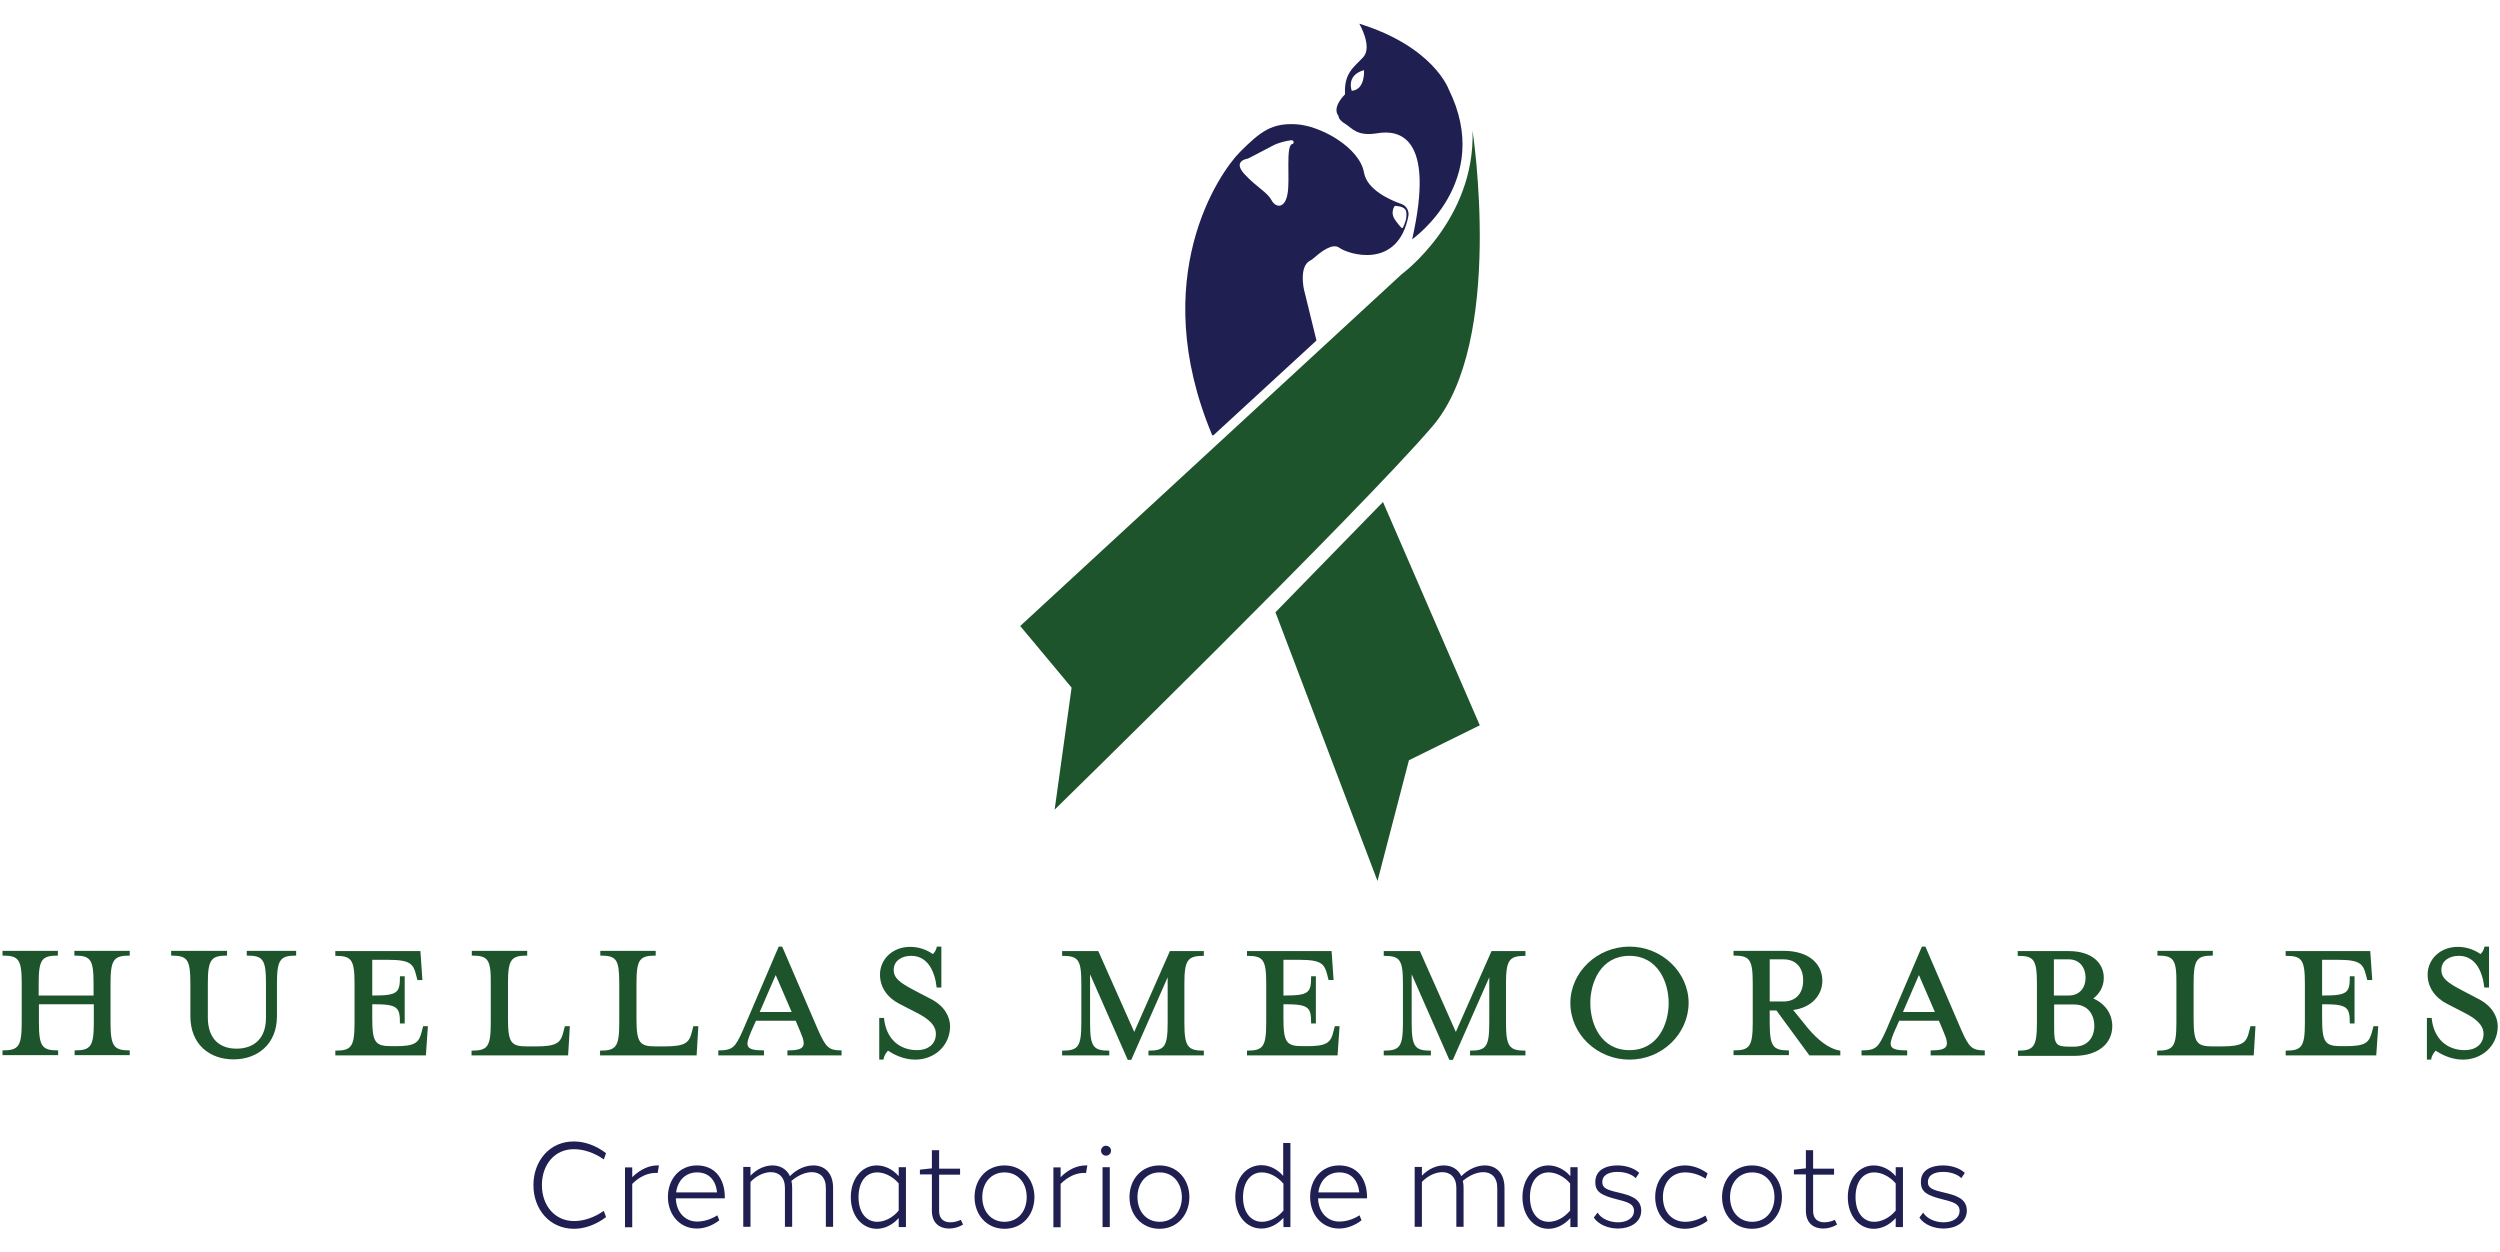 <?xml version="1.0" encoding="UTF-8"?>
<!-- Generator: Adobe Illustrator 28.0.0, SVG Export Plug-In . SVG Version: 6.00 Build 0)  -->
<svg xmlns="http://www.w3.org/2000/svg" xmlns:xlink="http://www.w3.org/1999/xlink" version="1.1" id="Capa_1" x="0px" y="0px" viewBox="0 0 1002 502" style="enable-background:new 0 0 1002 502;" xml:space="preserve">
<style type="text/css">
	.st0{fill:#1D542C;}
	.st1{fill:#1F1F51;}
</style>
<g>
	<g>
		<path class="st0" d="M408.9,250.9l152.9-141c0,0,29.5-21.6,28.4-57.5c0,0,13,84.6-16.1,118.5C545,204.9,422.7,324.5,422.7,324.5    l6.8-48.9L408.9,250.9z"></path>
		<polygon class="st0" points="511.2,245.4 554.3,201.2 593.1,290.7 564.7,304.7 552.1,353.1   "></polygon>
		<path class="st1" d="M497,60.9c8.3-8.3,12.7-11.6,22.4-11.1c9.7,0.5,25.5,9.2,27.3,19.4c1.2,6.8,10.2,10.9,15.1,12.6    c1.9,0.7,3,2.7,2.7,4.7c-4.2,21.8-24.2,15.4-27.7,12.8c-2.7-2-7.3,1.6-9.6,3.6c-0.7,0.6-1.4,1.2-2.2,1.6    c-4.4,2.4-2.4,11.4-2.4,11.4l5,20.4c0,0.1,0,0.3-0.1,0.3l-41.1,37.8c-0.2,0.2-0.5,0.1-0.6-0.1C459.5,111.4,488.7,69.2,497,60.9z     M559.2,82.5c-0.1,0-0.2,0.1-0.3,0.2c-0.4,0.6-1.5,2.8,0.1,5.2c1.3,1.9,2.2,2.9,2.7,3.4c0.2,0.2,0.5,0.1,0.6-0.1    c0.5-1,1.8-3.7,1.3-6.4C563.2,82.7,560,82.6,559.2,82.5z M518.1,57.7c0.8-0.5,0.3-1.6-0.6-1.5c-2.1,0.3-5.1,0.9-7.8,2.4    c-4.4,2.4-9.1,4.7-9.6,5c0,0-0.1,0-0.1,0c-0.6,0.1-5.9,1.1-1.2,6.2c5,5.4,9,7.1,10.8,10.4c1.8,3.3,5.4,3.3,6.4-2.3    C517.2,72.2,515.1,57.8,518.1,57.7C518.1,57.7,518.1,57.7,518.1,57.7z"></path>
		<path class="st1" d="M580.6,35.7C599,72.8,566,95.9,566,95.9c9.4-41.6-5.5-43.9-13.9-42.5c-8.3,1.4-10.2-2.1-13-3.8    c-2.8-1.7-2.6-3.1-2.6-3.1c-2.9-3.5,2.6-8.7,2.6-8.7c-0.5-8.5,3.5-10.8,7.3-14.9c3.8-4.2-1.6-13.4-1.6-13.4    C574.5,18.7,580.6,35.7,580.6,35.7z M541.8,36.4c5.5-0.5,4.9-8.3,4.9-8.3C539.3,30.2,541.8,36.4,541.8,36.4z"></path>
	</g>
	<g>
		<g>
			<path class="st0" d="M37.5,399v-4.8c0-9.7-1.2-11.2-7.7-11.2v-1.9h22.2v1.9c-6.4,0-7.7,1.6-7.7,11.2v15.5     c0,9.7,1.3,11.3,7.7,11.3v1.9H29.9v-1.9c6.5,0,7.7-1.6,7.7-11.3v-7.2h-22v7.2c0,9.7,1.2,11.3,7.7,11.3v1.9H1v-1.9     c6.5,0,7.7-1.6,7.7-11.3v-15.5c0-9.7-1.2-11.2-7.7-11.2v-1.9h22.2v1.9c-6.5,0-7.7,1.6-7.7,11.2v4.8H37.5z"></path>
			<path class="st0" d="M94.8,420.3c6.8,0,11.8-3.9,11.8-12.3v-13.8c0-9.7-1.2-11.2-7.7-11.2v-1.9h19.8v1.9c-6.4,0-7.7,1.6-7.7,11.2     v13.1c0,11.3-7.9,17.3-17.4,17.3s-17.3-5.9-17.3-17.3v-13.1c0-9.7-1.2-11.2-7.7-11.2v-1.9H91v1.9c-6.4,0-7.7,1.6-7.7,11.2V408     C83.4,416.4,88,420.3,94.8,420.3z"></path>
			<path class="st0" d="M169.1,413.2l0.5-1.9h1.9l-0.8,11.7h-36.3v-1.9c6.5,0,7.7-1.6,7.7-11.3v-15.5c0-9.7-1.2-11.2-7.7-11.2v-1.9     H156h12.5l0.8,11.6h-2l-0.5-1.9c-1.1-4.5-2.3-6.2-11.1-6.2h-6.5V399h0.6c9.7,0,10.5-1.2,10.5-7.7h1.9v18.9h-1.9     c0-6.4-0.8-7.7-10.5-7.7h-0.6v5.6c0,9.7,1.2,11.2,7.7,11.2h1.2C166.7,419.4,168,417.8,169.1,413.2z"></path>
			<path class="st0" d="M189.1,383v-1.9h22.2v1.9c-6.5,0-7.7,1.6-7.7,11.2v14c0,9.7,1.2,11.2,7.7,11.2h3.4c8.9,0,10.1-1.6,11.2-6.2     l0.5-1.9h2l-0.7,11.7h-38.7v-1.9c6.5,0,7.7-1.6,7.7-11.3v-15.5C196.8,384.5,195.6,383,189.1,383z"></path>
			<path class="st0" d="M240.6,383v-1.9h22.2v1.9c-6.5,0-7.7,1.6-7.7,11.2v14c0,9.7,1.2,11.2,7.7,11.2h3.4c8.9,0,10.1-1.6,11.2-6.2     l0.5-1.9h2l-0.7,11.7h-38.7v-1.9c6.5,0,7.7-1.6,7.7-11.3v-15.5C248.2,384.5,247.1,383,240.6,383z"></path>
			<path class="st0" d="M301,413.6c-2.4,5.7-2.4,7.4,5.2,7.4v2h-18.3v-2c5.9,0,6.8-1.2,10-8.4l14.2-33.2h1.4l14.3,33.2     c3.2,7.3,4.4,8.4,9.5,8.4v2h-21.7v-2c7,0,7.7-1.6,5.2-7.4l-1.9-4.5h-15.9L301,413.6z M310.9,390.8l-6.4,14.8h12.8L310.9,390.8z"></path>
			<path class="st0" d="M366.8,424.7c-5,0-9.1-2.4-10.9-3.6c-0.6,0.7-1.6,1.9-1.8,3.6h-1.7V408h1.9c0.8,8.2,6,12.9,13.3,12.9     c4.2,0,7.5-2.3,7.5-6.5c0-3.4-2.7-6-7.9-8.6l-6.6-3.4c-4.7-2.4-7.9-6.4-7.9-11.8c0-6.1,5-11.1,12.1-11.1c4,0,7.1,1.5,9.1,2.9     c0.6-0.6,1.3-1.5,1.6-3h1.8v16.4h-1.9c-0.6-5.8-3.2-12.7-10.2-12.7c-3.8,0-7,2-7,5.6c0,3.4,2.5,5.2,8.4,8.3l6.5,3.4     c5.5,2.8,7.7,7.2,7.7,11C380.7,419.3,374.4,424.7,366.8,424.7z"></path>
		</g>
		<g>
			<path class="st0" d="M436.9,409.8c0,9.7,1.2,11.3,7.7,11.3v1.9h-18.9v-1.9c6.5,0,7.7-1.6,7.7-11.3v-15.5c0-9.7-1.2-11.2-7.7-11.2     v-1.9h14.5l14.4,32.4l14.3-32.4h13.6v1.9c-6.5,0-7.8,1.6-7.8,11.2v15.5c0,9.7,1.3,11.3,7.8,11.3v1.9h-22.2v-1.9     c6.5,0,7.7-1.6,7.7-11.3v-18.1l-14.6,33.1H452l-15.1-34.3V409.8z"></path>
			<path class="st0" d="M534.5,413.2l0.5-1.9h1.9l-0.8,11.7h-36.3v-1.9c6.5,0,7.7-1.6,7.7-11.3v-15.5c0-9.7-1.2-11.2-7.7-11.2v-1.9     h21.4h12.5l0.8,11.6h-2l-0.5-1.9c-1.1-4.5-2.3-6.2-11.1-6.2h-6.5V399h0.6c9.7,0,10.5-1.2,10.5-7.7h1.9v18.9h-1.9     c0-6.4-0.8-7.7-10.5-7.7h-0.6v5.6c0,9.7,1.2,11.2,7.7,11.2h1.2C532.1,419.4,533.4,417.8,534.5,413.2z"></path>
			<path class="st0" d="M565.8,409.8c0,9.7,1.2,11.3,7.7,11.3v1.9h-18.9v-1.9c6.5,0,7.7-1.6,7.7-11.3v-15.5c0-9.7-1.2-11.2-7.7-11.2     v-1.9h14.5l14.4,32.4l14.3-32.4h13.6v1.9c-6.5,0-7.8,1.6-7.8,11.2v15.5c0,9.7,1.3,11.3,7.8,11.3v1.9h-22.2v-1.9     c6.5,0,7.7-1.6,7.7-11.3v-18.1l-14.6,33.1h-1.4l-15.1-34.3V409.8z"></path>
			<path class="st0" d="M653.1,424.7c-13,0-23.7-10.2-23.7-22.7c0-12.3,10.7-22.6,23.7-22.6s23.7,10.3,23.7,22.6     C676.7,414.5,666.1,424.7,653.1,424.7z M653.1,383.1c-11.5,0-15.7,10.6-15.7,18.9c0,8.4,4.2,18.9,15.7,18.9     c11.4,0,15.7-10.5,15.7-18.9C668.8,393.7,664.5,383.1,653.1,383.1z"></path>
			<path class="st0" d="M724.6,412.1c3.9,4.6,8.3,8.3,13,9v1.9h-12.4L712,405h-2.7v4.7c0,9.7,1.2,11.3,7.7,11.3v1.9h-22.2v-1.9     c6.5,0,7.7-1.6,7.7-11.3v-15.5c0-9.7-1.2-11.2-7.7-11.2v-1.9h20.1c10,0,15.5,5.1,15.5,12c0,5.9-4.5,10.8-11.7,11.7L724.6,412.1z      M714.8,384.5h-5.5v16.9h5.5c5.4,0,7.9-3.8,7.9-8.3C722.8,388.4,720.3,384.5,714.8,384.5z"></path>
			<path class="st0" d="M759.2,413.6c-2.4,5.7-2.4,7.4,5.2,7.4v2h-18.3v-2c5.9,0,6.8-1.2,10-8.4l14.2-33.2h1.4l14.3,33.2     c3.2,7.3,4.4,8.4,9.5,8.4v2h-21.7v-2c7,0,7.7-1.6,5.2-7.4l-1.9-4.5h-15.9L759.2,413.6z M769.1,390.8l-6.4,14.8h12.8L769.1,390.8z     "></path>
			<path class="st0" d="M808.7,421.1c6.5,0,7.7-1.6,7.7-11.3v-15.5c0-9.7-1.2-11.2-7.7-11.2v-1.9h10.9h9.6c9.1,0,14,4.7,14,10.7     c0,3.4-1.6,6.3-4.2,8.3c4.8,2.1,7.6,6.2,7.6,11.1c0,6.8-5.4,11.9-15.4,11.9h-11.5h-10.9V421.1z M829.1,384.5h-5.9V399h5.9     c4.6,0,6.8-3.3,6.8-7.1C835.9,388,833.7,384.5,829.1,384.5z M831.3,402.6h-8v9.5c0,6.3,0.7,7.4,5.9,7.4h2.1     c5.5,0,8.1-3.8,8.1-8.3C839.4,406.6,836.8,402.6,831.3,402.6z"></path>
			<path class="st0" d="M864.7,383v-1.9h22.2v1.9c-6.5,0-7.7,1.6-7.7,11.2v14c0,9.7,1.2,11.2,7.7,11.2h3.4c8.9,0,10.1-1.6,11.2-6.2     l0.5-1.9h2l-0.7,11.7h-38.7v-1.9c6.5,0,7.7-1.6,7.7-11.3v-15.5C872.4,384.5,871.2,383,864.7,383z"></path>
			<path class="st0" d="M950.8,413.2l0.5-1.9h1.9l-0.8,11.7h-36.3v-1.9c6.5,0,7.7-1.6,7.7-11.3v-15.5c0-9.7-1.2-11.2-7.7-11.2v-1.9     h21.4h12.5l0.8,11.6h-2l-0.5-1.9c-1.1-4.5-2.3-6.2-11.1-6.2h-6.5V399h0.6c9.7,0,10.5-1.2,10.5-7.7h1.9v18.9h-1.9     c0-6.4-0.8-7.7-10.5-7.7h-0.6v5.6c0,9.7,1.2,11.2,7.7,11.2h1.2C948.4,419.4,949.6,417.8,950.8,413.2z"></path>
			<path class="st0" d="M987.1,424.7c-5,0-9.1-2.4-10.9-3.6c-0.6,0.7-1.6,1.9-1.8,3.6h-1.7V408h1.9c0.8,8.2,6,12.9,13.3,12.9     c4.2,0,7.5-2.3,7.5-6.5c0-3.4-2.7-6-7.9-8.6l-6.6-3.4c-4.7-2.4-7.9-6.4-7.9-11.8c0-6.1,5-11.1,12.1-11.1c4,0,7.1,1.5,9.1,2.9     c0.6-0.6,1.3-1.5,1.6-3h1.8v16.4h-1.9c-0.6-5.8-3.2-12.7-10.2-12.7c-3.8,0-7,2-7,5.6c0,3.4,2.5,5.2,8.4,8.3l6.5,3.4     c5.5,2.8,7.7,7.2,7.7,11C1001,419.3,994.7,424.7,987.1,424.7z"></path>
		</g>
	</g>
	<g>
		<path class="st1" d="M230.1,457.5c4.2,0,8.8,1.6,12.8,4.7l-0.9,2.5c-3.8-2.7-8.1-4.1-11.9-4.1c-7.7-0.1-12.9,6.1-12.9,14.4    c0,8.2,5.2,14.4,12.9,14.4c3.8,0,8.1-1.4,11.9-4.1l0.9,2.5c-4,3.1-8.7,4.7-12.8,4.7c-9.8,0-16.3-7.8-16.3-17.5    C213.8,465.3,220.3,457.4,230.1,457.5L230.1,457.5z"></path>
		<path class="st1" d="M263.5,467.1c0.2,0,0.4,0,0.6,0l-0.5,3c-0.2,0-0.5,0-0.7,0c-3.1,0-6.4,1.3-9.5,4.4v17.4h-2.9v-24h2.9v3.9    C256.8,468.5,260.3,467.1,263.5,467.1L263.5,467.1z"></path>
		<path class="st1" d="M279.3,467.1c7.4,0,11.1,5.5,11.2,12.4c0,0.3,0,0.6,0,0.8l-19.6,0c0,0.1,0,0.3,0,0.4c0.3,5.1,3.6,8.9,8.5,8.9    c2.6,0,5.4-0.8,8.1-2.5l0.8,2c-2.8,2.2-6.1,3.3-9,3.3c-7,0-11.6-5.7-11.6-12.7C267.7,472.7,272.3,467.1,279.3,467.1L279.3,467.1z     M279.4,469.9c-4.7,0-7.8,3.3-8.4,8h16.4C286.9,473.2,284.3,469.9,279.4,469.9L279.4,469.9z"></path>
		<path class="st1" d="M326,467.1c4.4,0,7.9,2.9,7.9,9v15.6h-2.9v-15.6c0-4.3-2.4-6.3-5.6-6.3c-2.5,0-5.5,1.2-8.2,3.5    c0.2,0.8,0.3,1.7,0.3,2.8v15.6h-2.9v-15.6c0-4.2-2.4-6.3-5.6-6.3c-2.6,0-5.7,1.3-8.2,3.9v18h-2.9v-24h2.9v3.5    c2.8-2.9,6-4.1,8.8-4.1c3,0,5.7,1.4,7,4.3C319.4,468.5,322.9,467.1,326,467.1L326,467.1z"></path>
		<path class="st1" d="M363.1,491.8h-2.9v-3.6c-2.7,3-5.9,4.3-8.8,4.3c-5.8,0-10.4-5.1-10.4-12.7c0-7.4,4.5-12.7,10.4-12.7    c2.9,0,6.2,1.3,8.8,4.3v-3.6h2.9V491.8z M360.2,485.2v-10.9c-2.6-3-5.9-4.4-8.6-4.4c-4.5,0-7.5,3.7-7.5,9.9c0,6.2,3.1,9.9,7.5,9.9    C354.4,489.7,357.7,488.2,360.2,485.2z"></path>
		<path class="st1" d="M386,490.8c-1.6,1-3.6,1.6-5.6,1.6c-3.6,0-6.9-2-6.9-7.1v-14.6h-4.8v-1.9l4.5-0.5h0.3V461h2.9v7.4h8.4v2.4    h-8.4v14.6c0,3.3,2.1,4.5,4.5,4.5c1.5,0,3-0.4,4.2-1L386,490.8z"></path>
		<path class="st1" d="M414.6,479.8c0,7-4.7,12.7-12,12.7c-7.2,0-12-5.7-12-12.7c0-7.1,4.8-12.7,12-12.7    C409.8,467.1,414.6,472.8,414.6,479.8z M402.6,469.9c-5.4,0-8.9,4.2-8.9,9.9c0,5.7,3.5,9.9,8.9,9.9c5.4,0,8.9-4.2,8.9-9.9    C411.5,474.1,408,469.9,402.6,469.9L402.6,469.9z"></path>
		<path class="st1" d="M435.2,467.1c0.2,0,0.4,0,0.6,0l-0.5,3c-0.2,0-0.5,0-0.7,0c-3.1,0-6.4,1.3-9.5,4.4v17.4h-2.9v-24h2.9v3.9    C428.4,468.5,431.9,467.1,435.2,467.1L435.2,467.1z"></path>
		<path class="st1" d="M445.3,461.2c0,1.1-0.9,2-2,2c-1.1,0-2-0.9-2-2c0-1.1,0.9-2,2-2C444.5,459.3,445.3,460.1,445.3,461.2z     M441.9,491.8v-24h2.9v24H441.9z"></path>
		<path class="st1" d="M476.7,479.8c0,7-4.7,12.7-12,12.7c-7.2,0-12-5.7-12-12.7c0-7.1,4.8-12.7,12-12.7    C472,467.1,476.7,472.8,476.7,479.8z M464.8,469.9c-5.4,0-8.9,4.2-8.9,9.9c0,5.7,3.5,9.9,8.9,9.9c5.4,0,8.9-4.2,8.9-9.9    C473.6,474.1,470.2,469.9,464.8,469.9L464.8,469.9z"></path>
		<path class="st1" d="M517.3,491.8h-2.9v-3.7c-2.7,3-5.9,4.3-8.9,4.3c-5.8,0-10.4-5.1-10.4-12.7c0-7.5,4.4-12.7,10.5-12.7    c2.9,0,6.2,1.4,8.7,4.3v-13.2h2.9V491.8z M514.4,485.2v-10.8c-2.6-3-5.8-4.5-8.7-4.5c-4.4,0-7.5,3.8-7.5,9.9    c0,6.2,3.2,9.9,7.6,9.9C508.6,489.7,511.9,488.2,514.4,485.2z"></path>
		<path class="st1" d="M536.7,467.1c7.4,0,11.1,5.5,11.2,12.4c0,0.3,0,0.6,0,0.8l-19.6,0c0,0.1,0,0.3,0,0.4c0.3,5.1,3.6,8.9,8.5,8.9    c2.6,0,5.4-0.8,8.1-2.5l0.8,2c-2.8,2.2-6.1,3.3-9,3.3c-7,0-11.6-5.7-11.6-12.7C525.1,472.7,529.7,467.1,536.7,467.1L536.7,467.1z     M536.8,469.9c-4.7,0-7.8,3.3-8.4,8h16.4C544.3,473.2,541.7,469.9,536.8,469.9L536.8,469.9z"></path>
		<path class="st1" d="M595.1,467.1c4.4,0,7.9,2.9,7.9,9v15.6h-2.9v-15.6c0-4.3-2.4-6.3-5.6-6.3c-2.5,0-5.5,1.2-8.2,3.5    c0.2,0.8,0.3,1.7,0.3,2.8v15.6h-2.9v-15.6c0-4.2-2.4-6.3-5.6-6.3c-2.6,0-5.7,1.3-8.2,3.9v18h-2.9v-24h2.9v3.5    c2.8-2.9,6-4.1,8.8-4.1c3,0,5.7,1.4,7,4.3C588.6,468.5,592.1,467.1,595.1,467.1L595.1,467.1z"></path>
		<path class="st1" d="M632.3,491.8h-2.9v-3.6c-2.7,3-5.9,4.3-8.8,4.3c-5.8,0-10.4-5.1-10.4-12.7c0-7.4,4.5-12.7,10.4-12.7    c2.9,0,6.2,1.3,8.8,4.3v-3.6h2.9V491.8z M629.3,485.2v-10.9c-2.6-3-5.9-4.4-8.6-4.4c-4.5,0-7.5,3.7-7.5,9.9c0,6.2,3.1,9.9,7.5,9.9    C623.6,489.7,626.8,488.2,629.3,485.2z"></path>
		<path class="st1" d="M648.2,467.1c3.1,0,6.6,0.9,8.8,3l-1.4,2.1c-1.7-1.7-4.6-2.5-7.3-2.5c-3.4,0-6.1,1.2-6.1,4.1    c0,2.4,1.8,3.1,6.6,4.2c4,1,9,2.1,9,7.2c0,4.9-4.7,7.2-9.3,7.2c-3.9,0-7.9-1.6-9.7-4.4l1.5-2c1.5,2.5,4.9,3.9,8.2,3.9    c3.5,0,6.4-1.6,6.4-4.6c0-3-3-3.6-6.8-4.6c-5.9-1.5-8.7-2.8-8.7-6.8C639.3,468.9,643.8,467.1,648.2,467.1L648.2,467.1z"></path>
		<path class="st1" d="M675.4,467.1c2.9,0,6.2,1.1,9,3.2l-0.8,2.1c-2.7-1.7-5.6-2.5-8.2-2.5c-5.4,0-8.9,4.1-8.9,9.9    c0,5.7,3.4,9.9,9,9.9c2.5,0,5.5-0.9,8.1-2.5l0.8,2.1c-2.7,2-5.9,3.2-9.1,3.2c-7.1,0-11.9-5.7-11.9-12.7    C663.4,472.5,668.3,467.1,675.4,467.1L675.4,467.1z"></path>
		<path class="st1" d="M714.2,479.8c0,7-4.7,12.7-12,12.7c-7.2,0-12-5.7-12-12.7c0-7.1,4.8-12.7,12-12.7    C709.5,467.1,714.2,472.8,714.2,479.8z M702.3,469.9c-5.4,0-8.9,4.2-8.9,9.9c0,5.7,3.5,9.9,8.9,9.9c5.4,0,8.9-4.2,8.9-9.9    C711.2,474.1,707.7,469.9,702.3,469.9L702.3,469.9z"></path>
		<path class="st1" d="M736.3,490.8c-1.6,1-3.6,1.6-5.6,1.6c-3.6,0-6.9-2-6.9-7.1v-14.6h-4.8v-1.9l4.5-0.5h0.3V461h2.9v7.4h8.4v2.4    h-8.4v14.6c0,3.3,2.1,4.5,4.5,4.5c1.5,0,3-0.4,4.2-1L736.3,490.8z"></path>
		<path class="st1" d="M762.7,491.8h-2.9v-3.6c-2.7,3-5.9,4.3-8.8,4.3c-5.8,0-10.4-5.1-10.4-12.7c0-7.4,4.5-12.7,10.4-12.7    c2.9,0,6.2,1.3,8.8,4.3v-3.6h2.9V491.8z M759.8,485.2v-10.9c-2.6-3-5.9-4.4-8.6-4.4c-4.5,0-7.5,3.7-7.5,9.9c0,6.2,3.1,9.9,7.5,9.9    C754,489.7,757.3,488.2,759.8,485.2z"></path>
		<path class="st1" d="M778.7,467.1c3.1,0,6.6,0.9,8.8,3l-1.4,2.1c-1.7-1.7-4.6-2.5-7.3-2.5c-3.4,0-6.1,1.2-6.1,4.1    c0,2.4,1.8,3.1,6.6,4.2c4,1,9,2.1,9,7.2c0,4.9-4.7,7.2-9.3,7.2c-3.9,0-7.9-1.6-9.7-4.4l1.5-2c1.5,2.5,4.9,3.9,8.2,3.9    c3.5,0,6.4-1.6,6.4-4.6c0-3-3-3.6-6.8-4.6c-5.9-1.5-8.7-2.8-8.7-6.8C769.7,468.9,774.2,467.1,778.7,467.1L778.7,467.1z"></path>
	</g>
</g>
</svg>
